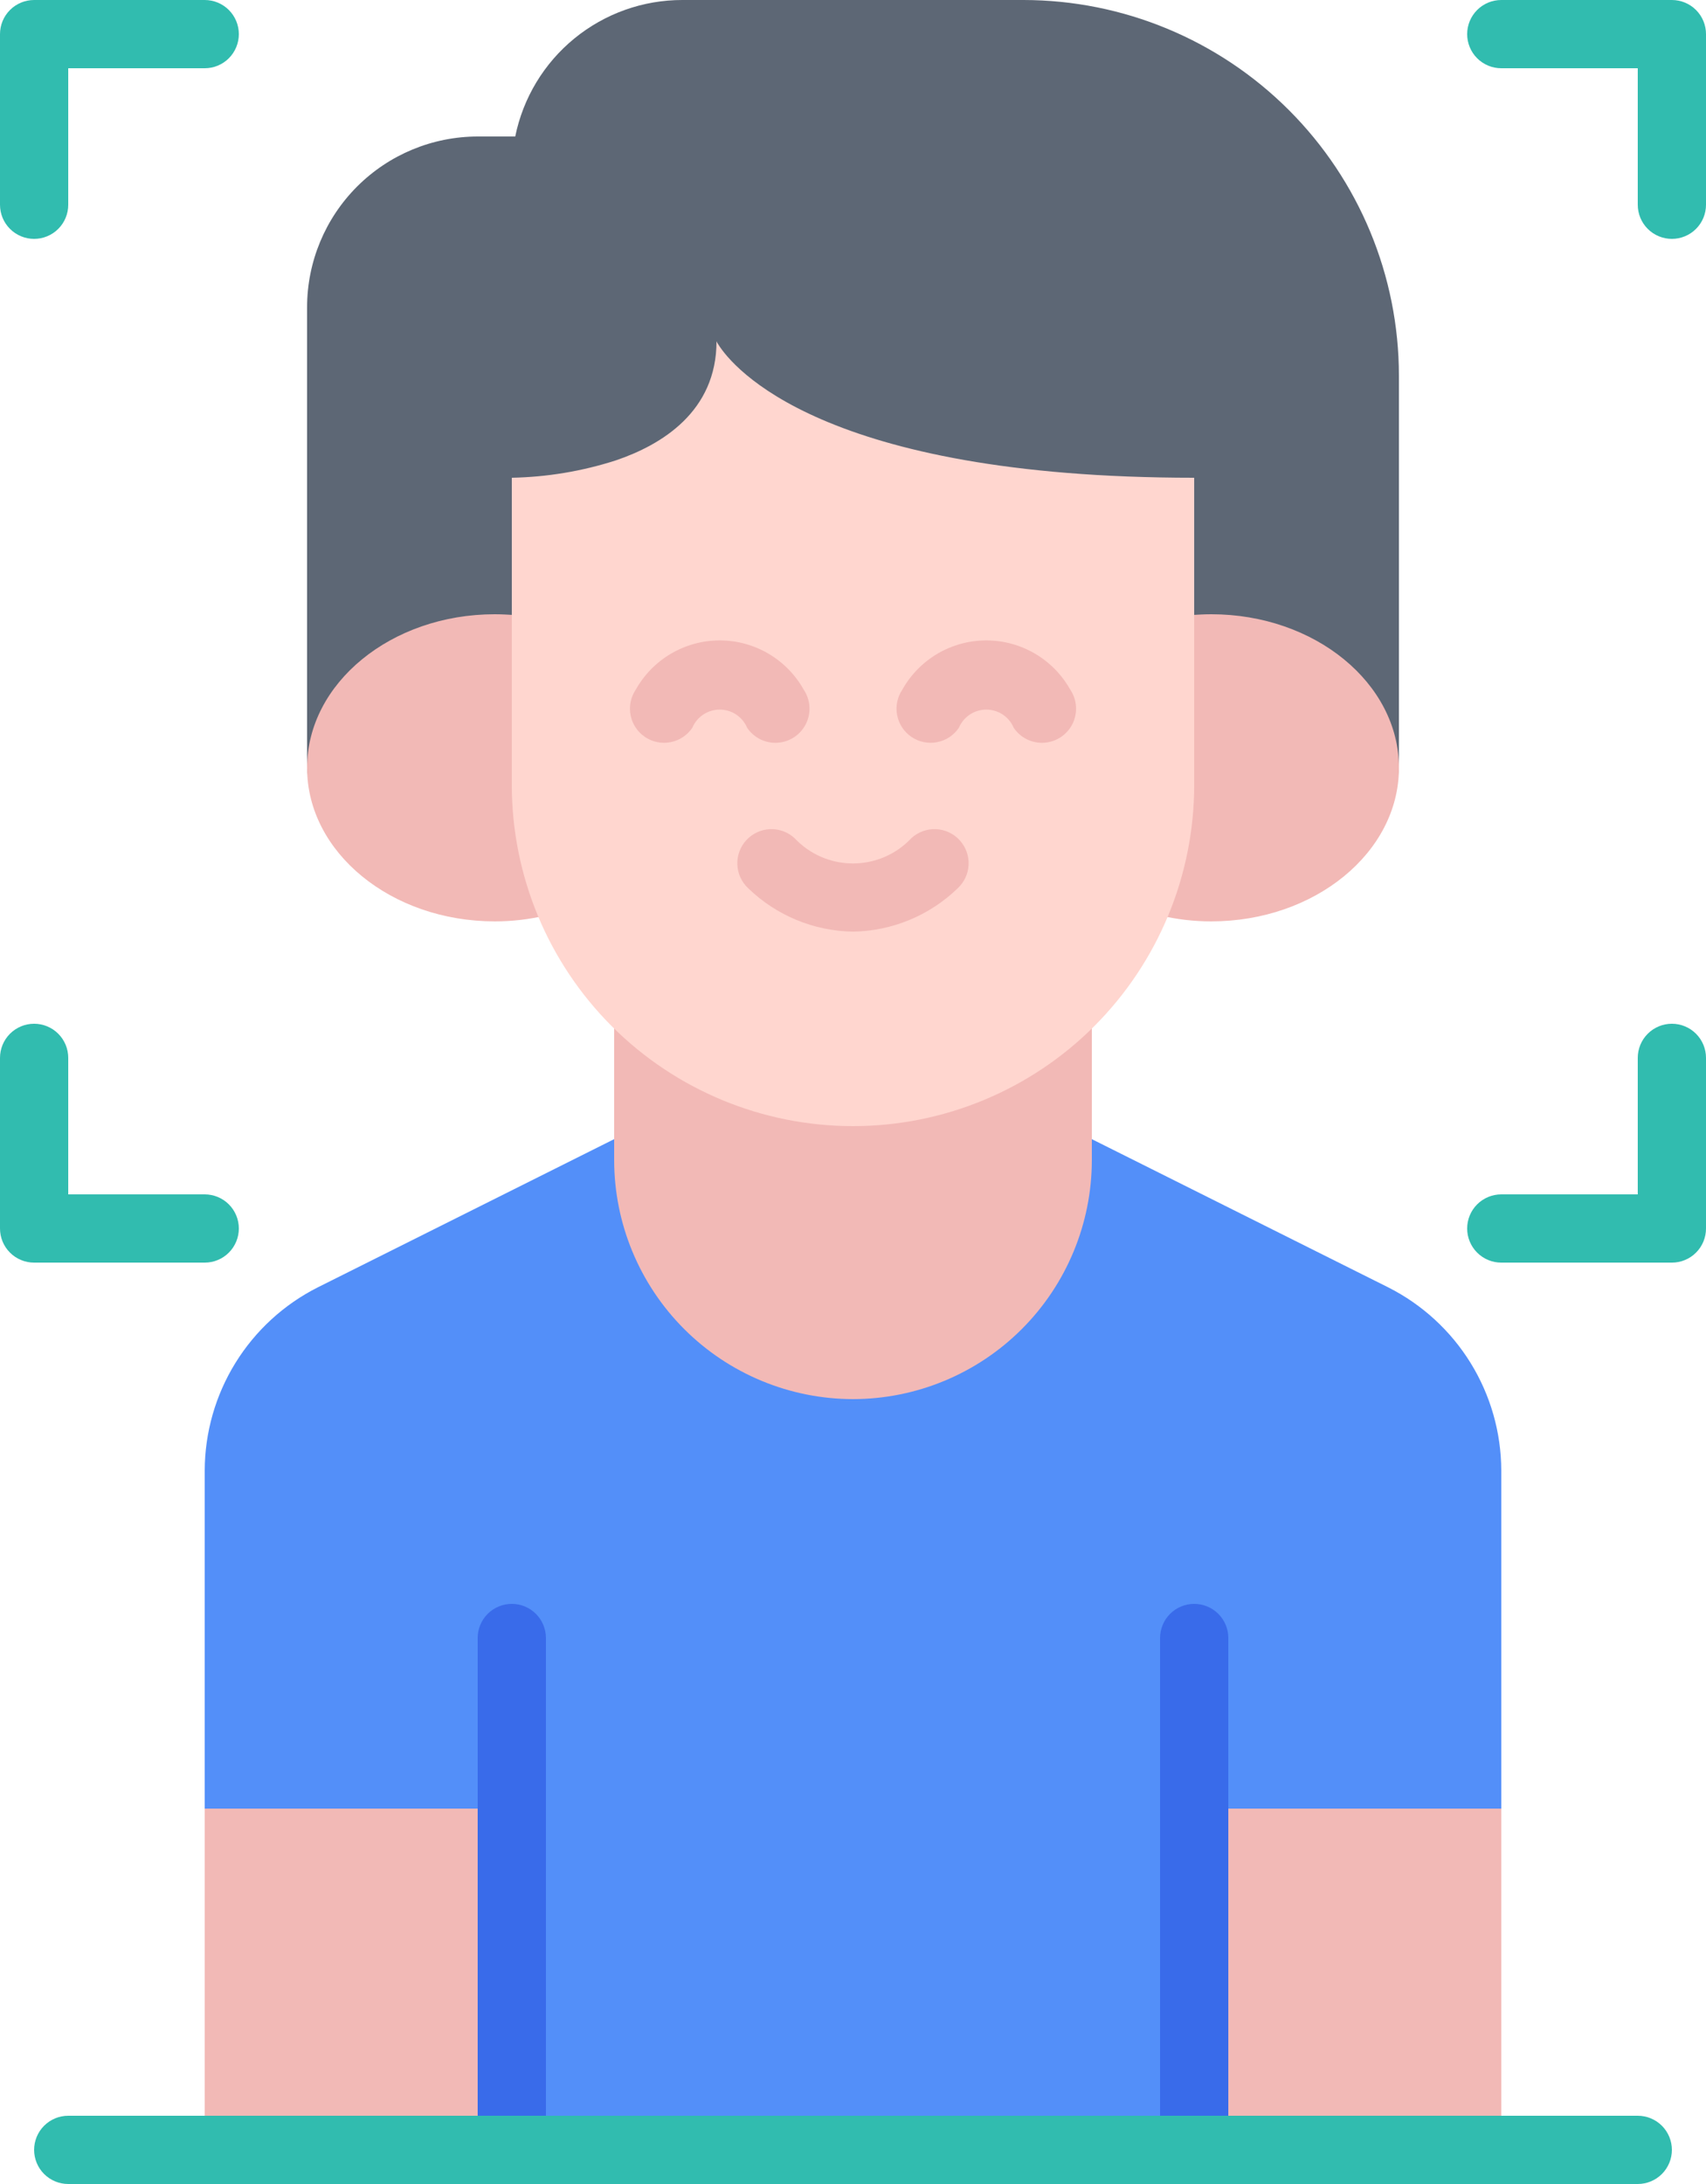 <svg width="250" height="320" viewBox="0 0 250 320" fill="none" xmlns="http://www.w3.org/2000/svg">
<path d="M203.437 188.628L157.236 165.527C156.474 165.147 155.627 164.967 154.776 165.006C153.924 165.044 153.097 165.3 152.372 165.748C151.647 166.196 151.049 166.822 150.634 167.566C150.219 168.31 150 169.148 150 170C149.989 176.627 147.352 182.98 142.666 187.666C137.98 192.352 131.627 194.99 125 195C118.372 194.992 112.018 192.356 107.331 187.669C102.644 182.982 100.008 176.628 100 170C100 169.148 99.781 168.31 99.366 167.566C98.951 166.822 98.353 166.196 97.628 165.748C96.903 165.3 96.076 165.044 95.224 165.006C94.373 164.967 93.526 165.147 92.764 165.527L46.572 188.623C41.603 191.129 37.425 194.962 34.5 199.697C31.575 204.432 30.017 209.884 30 215.449V315C30 315.657 30.129 316.307 30.38 316.914C30.631 317.521 30.999 318.072 31.464 318.536C31.928 319.001 32.479 319.369 33.086 319.62C33.693 319.871 34.343 320 35 320H215C215.657 320 216.307 319.871 216.914 319.62C217.521 319.369 218.072 319.001 218.536 318.536C219.001 318.072 219.369 317.521 219.62 316.914C219.871 316.307 220 315.657 220 315V215.449C219.983 209.886 218.427 204.435 215.504 199.701C212.581 194.968 208.404 191.135 203.437 188.628Z" fill="#538FF9"/>
<path d="M175 265H220V320H175V265Z" fill="#F2B9B6"/>
<path d="M154.951 145C153.863 144.998 152.805 145.354 151.938 146.011C144.169 151.845 134.716 155 125 155C115.284 155 105.831 151.845 98.061 146.011C97.177 145.353 96.103 144.998 95 145C94.343 145 93.693 145.129 93.086 145.38C92.479 145.631 91.928 145.999 91.464 146.464C90.999 146.928 90.631 147.479 90.38 148.086C90.129 148.693 90 149.343 90 150V170C90.011 179.279 93.702 188.175 100.264 194.736C106.825 201.298 115.721 204.989 125 205C134.279 204.989 143.175 201.298 149.736 194.736C156.298 188.175 159.989 179.279 160 170V150C159.99 148.669 159.453 147.395 158.507 146.459C157.561 145.522 156.283 144.997 154.951 145Z" fill="#F2B9B6"/>
<path d="M150 1.78034e-05H100C94.236 -0.007 88.646 1.981 84.181 5.627C79.716 9.272 76.65 14.351 75.503 20H70C63.372 20.008 57.018 22.644 52.331 27.331C47.644 32.018 45.008 38.372 45 45V112.5C45 113.826 45.527 115.098 46.465 116.036C47.402 116.973 48.674 117.5 50 117.5C51.326 117.5 52.598 116.973 53.535 116.036C54.473 115.098 55 113.826 55 112.5C55 105.723 63.013 100 72.5 100C73.247 100 73.994 100.044 74.697 100.088C75.377 100.122 76.058 100.02 76.698 99.789C77.338 99.558 77.926 99.201 78.428 98.74C78.924 98.272 79.319 97.707 79.589 97.081C79.859 96.455 79.999 95.78 80 95.098V74.756C90.073 73.804 102.632 69.863 107.71 59.985C116.206 66.343 133.97 74.277 170 74.956V95.098C170.001 95.78 170.141 96.455 170.411 97.081C170.681 97.707 171.076 98.272 171.572 98.74C172.591 99.661 173.931 100.145 175.303 100.088C176.006 100.044 176.753 100 177.5 100C186.987 100 195 105.723 195 112.5C195 113.826 195.527 115.098 196.464 116.036C197.402 116.973 198.674 117.5 200 117.5C201.326 117.5 202.598 116.973 203.536 116.036C204.473 115.098 205 113.826 205 112.5V55C204.984 40.418 199.184 26.438 188.873 16.127C178.562 5.816 164.582 0.016 150 1.78034e-05Z" fill="#5D6775"/>
<path d="M83.491 127.261C81.152 121.809 79.964 115.933 80 110V95.098C80 93.824 79.514 92.599 78.641 91.671C77.768 90.744 76.574 90.185 75.303 90.108C74.404 90.054 73.452 90 72.5 90C57.334 90 45 100.093 45 112.5C45 124.907 57.334 135 72.5 135C75.058 135.005 77.606 134.705 80.093 134.106C80.799 133.932 81.459 133.606 82.026 133.151C82.593 132.696 83.055 132.123 83.378 131.471C83.702 130.82 83.879 130.105 83.899 129.378C83.918 128.651 83.779 127.929 83.491 127.261Z" fill="#F2B9B6"/>
<path d="M177.504 90C176.552 90 175.6 90.054 174.701 90.107C173.43 90.184 172.236 90.744 171.363 91.671C170.491 92.598 170.004 93.824 170.004 95.097V110C170.041 115.933 168.852 121.809 166.513 127.261C166.225 127.929 166.086 128.651 166.105 129.378C166.125 130.105 166.302 130.82 166.626 131.471C166.949 132.123 167.411 132.696 167.978 133.151C168.546 133.606 169.205 133.932 169.911 134.106C172.398 134.705 174.947 135.005 177.504 135C192.67 135 205.004 124.907 205.004 112.5C205.004 100.093 192.67 90 177.504 90Z" fill="#F2B9B6"/>
<path d="M105.278 50.498L105.122 50.259L105 50C105 60.303 96.958 65.186 90.215 67.466C85.294 69.046 80.168 69.9 75 70V115C75 128.261 80.268 140.979 89.645 150.355C99.022 159.732 111.739 165 125 165C138.261 165 150.979 159.732 160.355 150.355C169.732 140.979 175 128.261 175 115V70C120.396 70 107.339 53.755 105.278 50.498Z" fill="#FFD6CF"/>
<path d="M175 320C174.343 320 173.693 319.871 173.086 319.62C172.479 319.369 171.928 319.001 171.464 318.536C170.999 318.072 170.631 317.521 170.38 316.914C170.129 316.307 170 315.657 170 315V240C170 238.674 170.527 237.402 171.464 236.464C172.402 235.527 173.674 235 175 235C176.326 235 177.598 235.527 178.536 236.464C179.473 237.402 180 238.674 180 240V315C180 315.657 179.871 316.307 179.62 316.914C179.369 317.521 179.001 318.072 178.536 318.536C178.072 319.001 177.521 319.369 176.914 319.62C176.307 319.871 175.657 320 175 320Z" fill="#396BEA"/>
<path d="M75 320H30V265H75V320Z" fill="#F2B9B6"/>
<path d="M75 320C75.657 320 76.307 319.871 76.914 319.62C77.521 319.369 78.072 319.001 78.536 318.536C79.001 318.072 79.369 317.521 79.62 316.914C79.871 316.307 80 315.657 80 315V240C80 238.674 79.473 237.402 78.535 236.464C77.598 235.527 76.326 235 75 235C73.674 235 72.402 235.527 71.465 236.464C70.527 237.402 70 238.674 70 240V315C70 315.657 70.129 316.307 70.38 316.914C70.631 317.521 70.999 318.072 71.464 318.536C71.928 319.001 72.479 319.369 73.086 319.62C73.693 319.871 74.343 320 75 320Z" fill="#396BEA"/>
<path d="M245 185H220C218.674 185 217.402 184.473 216.464 183.536C215.527 182.598 215 181.326 215 180C215 178.674 215.527 177.402 216.464 176.464C217.402 175.527 218.674 175 220 175H240V155C240 153.674 240.527 152.402 241.464 151.464C242.402 150.527 243.674 150 245 150C246.326 150 247.598 150.527 248.536 151.464C249.473 152.402 250 153.674 250 155V180C250 180.657 249.871 181.307 249.62 181.914C249.369 182.521 249.001 183.072 248.536 183.536C248.072 184.001 247.521 184.369 246.914 184.62C246.307 184.871 245.657 185 245 185Z" fill="#31BCAF"/>
<path d="M245 35C244.343 35 243.693 34.871 243.086 34.62C242.479 34.369 241.928 34.001 241.464 33.536C240.999 33.072 240.631 32.521 240.38 31.914C240.129 31.307 240 30.657 240 30V10H220C218.674 10 217.402 9.473 216.464 8.536C215.527 7.598 215 6.326 215 5C215 3.674 215.527 2.402 216.464 1.464C217.402 0.527 218.674 8.13252e-07 220 8.13252e-07H245C245.657 -0 246.307 0.129 246.914 0.38C247.521 0.631 248.072 0.999 248.536 1.464C249.001 1.928 249.369 2.479 249.62 3.086C249.871 3.693 250 4.343 250 5V30C250 30.657 249.871 31.307 249.62 31.914C249.369 32.521 249.001 33.072 248.536 33.536C248.072 34.001 247.521 34.369 246.914 34.62C246.307 34.871 245.657 35 245 35Z" fill="#31BCAF"/>
<path d="M30 185H5C4.343 185 3.693 184.871 3.086 184.62C2.479 184.369 1.928 184.001 1.464 183.536C0.999 183.072 0.631 182.521 0.38 181.914C0.129 181.307 -0 180.657 8.13254e-07 180V155C8.13254e-07 153.674 0.527 152.402 1.464 151.464C2.402 150.527 3.674 150 5 150C6.326 150 7.598 150.527 8.536 151.464C9.473 152.402 10 153.674 10 155V175H30C31.326 175 32.598 175.527 33.535 176.464C34.473 177.402 35 178.674 35 180C35 181.326 34.473 182.598 33.535 183.536C32.598 184.473 31.326 185 30 185Z" fill="#31BCAF"/>
<path d="M5 35C4.343 35 3.693 34.871 3.086 34.62C2.479 34.369 1.928 34.001 1.464 33.536C0.999 33.072 0.631 32.521 0.38 31.914C0.129 31.307 -0 30.657 8.13254e-07 30V5C-0 4.343 0.129 3.693 0.38 3.086C0.631 2.479 0.999 1.928 1.464 1.464C1.928 0.999 2.479 0.631 3.086 0.38C3.693 0.129 4.343 -0 5 8.13252e-07H30C31.326 8.13252e-07 32.598 0.527 33.535 1.464C34.473 2.402 35 3.674 35 5C35 6.326 34.473 7.598 33.535 8.536C32.598 9.473 31.326 10 30 10H10V30C10 30.657 9.871 31.307 9.62 31.914C9.369 32.521 9.001 33.072 8.536 33.536C8.072 34.001 7.521 34.369 6.914 34.62C6.307 34.871 5.657 35 5 35Z" fill="#31BCAF"/>
<path d="M152.697 108.838C151.879 108.84 151.072 108.64 150.349 108.256C149.626 107.871 149.009 107.315 148.552 106.636C148.219 105.846 147.659 105.171 146.945 104.697C146.23 104.223 145.391 103.97 144.533 103.97C143.676 103.97 142.837 104.223 142.122 104.697C141.407 105.171 140.848 105.846 140.515 106.636C139.773 107.734 138.625 108.492 137.324 108.744C136.023 108.996 134.675 108.721 133.576 107.979C132.478 107.237 131.72 106.089 131.468 104.787C131.216 103.486 131.492 102.138 132.234 101.04C133.458 98.854 135.244 97.034 137.406 95.767C139.567 94.501 142.028 93.833 144.533 93.833C147.039 93.833 149.499 94.501 151.661 95.767C153.823 97.034 155.608 98.854 156.833 101.04C157.34 101.792 157.633 102.667 157.681 103.572C157.729 104.478 157.53 105.379 157.106 106.18C156.681 106.981 156.046 107.652 155.27 108.12C154.493 108.588 153.604 108.836 152.697 108.838Z" fill="#F2B9B6"/>
<path d="M113.635 108.838C112.816 108.84 112.01 108.64 111.287 108.256C110.564 107.871 109.946 107.315 109.489 106.636C109.156 105.846 108.597 105.171 107.882 104.697C107.167 104.223 106.329 103.97 105.471 103.97C104.613 103.97 103.774 104.223 103.06 104.697C102.345 105.171 101.786 105.846 101.452 106.636C101.085 107.18 100.614 107.646 100.067 108.007C99.519 108.369 98.906 108.62 98.261 108.744C96.96 108.996 95.612 108.721 94.514 107.979C93.416 107.237 92.657 106.089 92.406 104.787C92.154 103.486 92.429 102.138 93.171 101.04C94.396 98.854 96.181 97.034 98.343 95.767C100.505 94.501 102.965 93.833 105.471 93.833C107.977 93.833 110.437 94.501 112.599 95.767C114.761 97.034 116.546 98.854 117.771 101.04C118.278 101.792 118.571 102.667 118.619 103.572C118.667 104.478 118.468 105.379 118.043 106.18C117.618 106.981 116.984 107.652 116.207 108.12C115.431 108.588 114.542 108.836 113.635 108.838Z" fill="#F2B9B6"/>
<path d="M124.995 136.504C119.263 136.415 113.779 134.147 109.658 130.161C109.176 129.716 108.785 129.181 108.509 128.585C108.233 127.989 108.078 127.344 108.051 126.688C108.024 126.032 108.127 125.377 108.353 124.761C108.58 124.144 108.925 123.579 109.37 123.096C110.269 122.121 111.518 121.543 112.843 121.489C113.499 121.462 114.154 121.565 114.771 121.791C115.387 122.017 115.953 122.363 116.436 122.808C117.533 123.978 118.859 124.91 120.332 125.548C121.804 126.185 123.391 126.514 124.995 126.514C126.6 126.514 128.187 126.185 129.659 125.548C131.131 124.91 132.457 123.978 133.555 122.808C134.038 122.363 134.603 122.017 135.22 121.791C135.836 121.565 136.491 121.462 137.147 121.489C137.803 121.515 138.448 121.671 139.044 121.947C139.64 122.223 140.175 122.613 140.62 123.096C141.065 123.579 141.411 124.144 141.637 124.761C141.864 125.377 141.966 126.032 141.94 126.688C141.913 127.344 141.757 127.989 141.481 128.585C141.205 129.181 140.815 129.716 140.332 130.161C136.211 134.147 130.728 136.415 124.995 136.504Z" fill="#F2B9B6"/>
<path d="M240 320H10C8.674 320 7.402 319.473 6.464 318.536C5.527 317.598 5 316.326 5 315C5 313.674 5.527 312.402 6.464 311.464C7.402 310.527 8.674 310 10 310H240C241.326 310 242.598 310.527 243.536 311.464C244.473 312.402 245 313.674 245 315C245 316.326 244.473 317.598 243.536 318.536C242.598 319.473 241.326 320 240 320Z" fill="#31BCAF"/>
</svg>
